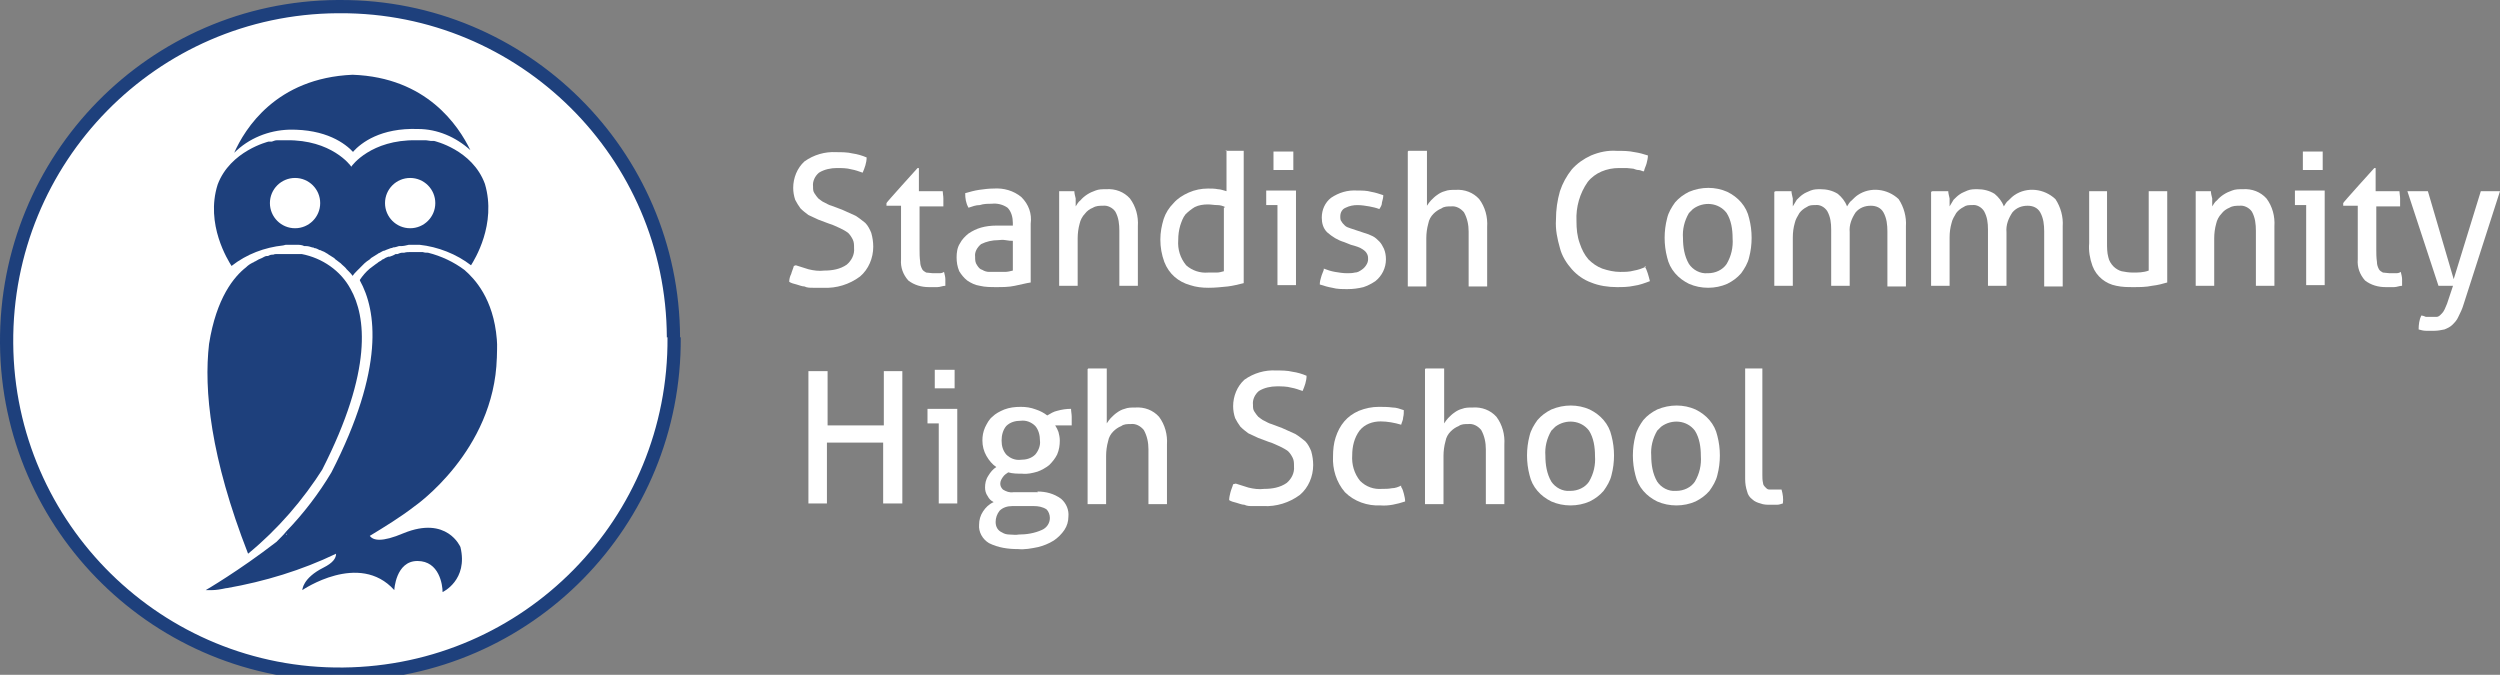 <?xml version="1.0" encoding="UTF-8"?>
<svg xmlns="http://www.w3.org/2000/svg" id="Layer_1" version="1.1" viewBox="0 0 377.9 102">
  <rect x="0" y="0" width="377.9" height="102" fill="#808080" stroke="none"/>
  <!-- Generator: Adobe Illustrator 29.2.0, SVG Export Plug-In . SVG Version: 2.1.0 Build 108)  -->
  <defs>
    <style>
      .st0 {
        stroke: #1e407c;
        stroke-width: 2px;
      }

      .st0, .st1 {
        fill: #fff;
      }

      .st2 {
        fill: #1e407c;
      }
    </style>
  </defs>
  <g id="Layer_1-2">
    <g id="Group_1443">
      <g id="Group_1440">
        <path id="Path_16345" class="st0" d="M101.9,51c.2,27.9-22.1,50.6-50,50.9S1.2,79.7,1,51.9C.8,24,23.1,1.2,51,1c.1,0,.3,0,.4,0,27.7-.1,50.3,22.3,50.4,50h0"></path>
        <path id="Path_16346" class="st2" d="M43.2,37h0c.5,0,1.1,0,1.6,0,.4,0,.8,0,1.2.2.1,0,.2,0,.3,0,.3,0,.6.1.9.2.1,0,.2,0,.3.1.3,0,.6.2.8.3,0,0,.2,0,.3.1.3.1.5.2.8.4,0,0,.2.1.3.2.3.2.5.3.8.5,0,0,.1.1.2.2.3.2.5.4.8.6,0,0,.1.1.2.2.2.2.5.4.7.7,0,0,.1.1.2.2.2.2.5.5.7.8h0s0,0,0,0c.2-.3.4-.5.7-.8,0,0,.1-.1.2-.2.2-.2.5-.5.7-.7,0,0,.1-.1.2-.2.2-.2.5-.4.8-.6,0,0,.1-.1.2-.2.3-.2.5-.3.8-.5,0,0,.2-.1.3-.2.3-.1.5-.3.8-.4,0,0,.2,0,.3-.1.3-.1.5-.2.8-.3.1,0,.2,0,.3-.1.3,0,.6-.1.9-.2.1,0,.2,0,.3,0,.4,0,.8-.1,1.2-.2.5,0,1.1,0,1.6,0h0c2.8.3,5.6,1.4,7.8,3.1.5-.8,3.9-6.2,2.1-12.3-1.9-5.2-7.7-6.5-7.7-6.5h0c-.1,0-.2,0-.3,0,0,0-.1,0-.2,0-.2,0-.5-.1-.8-.1,0,0-.2,0-.3,0-.4,0-.7,0-1.1,0-6.8-.1-9.7,3.8-9.8,4-.1-.2-3-4.1-9.8-4-.4,0-.7,0-1.1,0h-.3c-.3,0-.5.1-.8.2,0,0-.1,0-.2,0h-.3c0,0,0,0,0,0,0,0-5.8,1.4-7.7,6.5-1.9,6,1.6,11.5,2.1,12.3,2.3-1.8,5-2.8,7.8-3.1"></path>
        <path id="Path_16347" class="st2" d="M53.4,22.9c1.2-1.3,4.1-3.6,9.8-3.4,2.9,0,5.7,1.2,7.9,3.2-1.8-3.7-6.6-11-17.8-11.4-11.6.5-16.3,8.2-17.9,11.8,2.2-2.2,5.2-3.4,8.3-3.5,5.6-.1,8.5,2.1,9.7,3.4"></path>
        <path id="Path_16348" class="st2" d="M43.3,80.9s0,0,0,0v-.2c.1,0,.1,0,.1,0h0ZM75.1,54.3c0-1,.1-2,0-3-.5-6.2-3.4-9.2-4.9-10.5-1.6-1.2-3.5-2.1-5.5-2.6,0,0,0,0,0,0-.3,0-.5,0-.8-.1h0c-.3,0-.5,0-.8,0h-.2c-.3,0-.5,0-.8,0-.3,0-.7,0-1,.1,0,0-.2,0-.3,0-.2,0-.5.1-.7.2h-.3c-.3.2-.6.3-.9.4,0,0-.1,0-.2,0-.3.1-.5.2-.8.4-.1,0-.2.1-.3.2-.2.1-.4.2-.6.4,0,0-.2.1-.3.2-.3.2-.5.4-.8.6h0c-.6.5-1.1,1.1-1.5,1.7,0,0,0,0,0,.1,2.5,4.5,3.8,13.2-4.3,29-1.9,3.2-4.2,6.2-6.8,8.9h0c-.4.5-.9,1-1.5,1.6-5.7,4.4-10.7,7.3-10.7,7.3h1c0-.1,0,0,0,0,.5,0,1.2-.1,2.1-.3h.1c5.7-1,11.3-2.7,16.5-5.2,0,.7-.5,1.4-1.9,2.1-3.2,1.6-3.2,3.4-3.2,3.4,0,0,8.6-5.9,13.9,0,0,0,.2-4.4,3.5-4.4s3.8,3.6,3.8,4.7c0,0,3.9-1.8,2.7-6.8,0,0-2-4.8-8.6-2.1-3.3,1.4-4.6,1.1-5.1.4,2.3-1.4,4.6-2.8,6.8-4.5,0,0,12-8.3,12.4-22.4"></path>
        <path id="Path_16349" class="st2" d="M48.7,71c7.7-15.1,6.6-23.2,4.3-27.3-1.5-2.8-4.3-4.7-7.4-5.3,0,0,0,0,0,0,0,0-.1,0-.2,0h-.2s0,0-.1,0h-.2c-.3,0-.6,0-.9,0,0,0-.2,0-.3,0-.2,0-.4,0-.6,0,0,0-.2,0-.3,0-.2,0-.4,0-.6,0,0,0-.2,0-.3,0-.2,0-.4,0-.6.1,0,0-.1,0-.2,0-.2,0-.4.1-.6.2,0,0,0,0-.2,0-.2,0-.5.2-.7.3,0,0,0,0,0,0-.3.1-.7.3-1,.5h0c-.1,0-.3.2-.4.2,0,0,0,0,0,0h0c-.4.2-.7.4-1,.7-1.8,1.4-4.5,4.6-5.6,11.6-.8,6.9.2,17.1,5.9,31.7,4.5-3.7,8.3-8.1,11.4-13"></path>
        <path id="Path_16350" class="st1" d="M65.8,30.7c0,2.1-1.7,3.8-3.8,3.8s-3.8-1.7-3.8-3.8,1.7-3.8,3.8-3.8c2.1,0,3.8,1.7,3.8,3.8h0"></path>
        <path id="Path_16351" class="st1" d="M48.4,30.7c0,2.1-1.7,3.8-3.8,3.8s-3.8-1.7-3.8-3.8,1.7-3.8,3.8-3.8c2.1,0,3.8,1.7,3.8,3.8h0"></path>
      </g>
      <g id="Group_1441">
        <path id="Path_16352" class="st1" d="M120.3,40.1c.6.2,1.3.4,1.9.6.8.2,1.6.3,2.4.2,1.2,0,2.4-.2,3.4-.9.7-.6,1.2-1.5,1.1-2.5,0-.5,0-.9-.2-1.3-.2-.4-.4-.7-.7-1-.4-.3-.8-.5-1.2-.7-.5-.2-1-.5-1.7-.7l-1.6-.6c-.5-.2-1-.5-1.5-.7-.4-.3-.8-.6-1.2-1-.3-.4-.6-.9-.8-1.3-.2-.6-.3-1.2-.3-1.8,0-1.5.6-3,1.7-4,1.4-1,3.1-1.5,4.8-1.4.8,0,1.7,0,2.5.2.7.1,1.4.3,2.1.6,0,.8-.3,1.6-.6,2.3-.6-.2-1.1-.4-1.7-.5-.7-.2-1.5-.2-2.2-.2-.9,0-1.9.2-2.7.7-.6.5-1,1.3-.9,2.1,0,.4,0,.7.2,1,.2.3.4.6.6.8.3.2.6.5.9.6.4.2.7.4,1.1.5l1.6.6c.7.3,1.3.6,2,.9.5.3,1,.7,1.5,1.1.4.4.7,1,.9,1.5.2.7.3,1.4.3,2.1,0,1.7-.7,3.4-2,4.5-1.6,1.2-3.6,1.8-5.5,1.7-.6,0-1.1,0-1.6,0s-.9,0-1.3-.2c-.4,0-.8-.2-1.2-.3-.4-.1-.8-.2-1.1-.4,0-.4.1-.8.3-1.2.1-.4.3-.8.4-1.2h0Z"></path>
        <path id="Path_16353" class="st1" d="M136.2,31.1h-2.2v-.4c-.1,0,4.7-5.3,4.7-5.3h.2v3.5h3.6c0,.3.1.7.1,1.1,0,.2,0,.4,0,.6,0,.2,0,.4,0,.6h-3.6v6.5c0,.6,0,1.2.1,1.9,0,.4.1.7.3,1.1.1.2.4.4.6.5.3,0,.7.1,1,.1.3,0,.6,0,.9,0,.3,0,.5,0,.8-.2.1.4.2.8.2,1.1,0,.4,0,.7,0,1-.4,0-.8.2-1.2.2-.4,0-.9,0-1.3,0-1.1,0-2.2-.3-3.1-1-.8-.9-1.2-2-1.1-3.2v-8.1h0Z"></path>
        <path id="Path_16354" class="st1" d="M153.1,33.7c0-.8-.2-1.7-.8-2.3-.7-.5-1.6-.7-2.4-.6-.6,0-1.2,0-1.8.2-.6,0-1.1.2-1.7.4-.4-.7-.5-1.4-.5-2.2.7-.2,1.4-.4,2.1-.5.7-.1,1.5-.2,2.2-.2,1.5-.1,3,.3,4.2,1.3,1.1,1.1,1.6,2.5,1.4,4v8.9c-.7.1-1.4.3-2.4.5-.9.2-1.9.2-2.8.2-.8,0-1.7,0-2.5-.2-.7-.1-1.3-.4-1.9-.8-.5-.4-.9-.9-1.2-1.4-.3-.7-.4-1.4-.4-2.1,0-.7.1-1.5.5-2.1.3-.6.8-1.1,1.3-1.5.6-.4,1.2-.7,1.9-.9.7-.2,1.5-.3,2.3-.3.6,0,1.1,0,1.5,0s.7,0,1,0v-.5h0ZM153.1,36.4c-.3,0-.6,0-1.1-.1s-.8,0-1.1,0c-.9,0-1.8.2-2.6.6-.6.5-1,1.2-.9,1.9,0,.5,0,.9.3,1.3.2.3.4.6.8.7.3.2.7.3,1,.3.4,0,.7,0,1.1,0,.4,0,.9,0,1.3,0,.4,0,.8-.1,1.2-.2v-4.5h0Z"></path>
        <path id="Path_16355" class="st1" d="M160,28.9c.2,0,.4,0,.6,0s.4,0,.6,0c.2,0,.4,0,.6,0,.2,0,.4,0,.6,0,0,.3.1.7.2,1.1,0,.4,0,.8,0,1.2.2-.3.4-.7.7-.9.6-.7,1.4-1.2,2.3-1.5.5-.2,1-.2,1.6-.2,1.4-.1,2.7.4,3.6,1.4.9,1.2,1.3,2.7,1.2,4.2v9c-.2,0-.4,0-.7,0s-.5,0-.7,0-.4,0-.7,0c-.2,0-.5,0-.7,0v-8.3c0-1-.1-2-.6-2.9-.4-.6-1.2-1-1.9-.9-.5,0-1,0-1.5.3-.5.2-.9.5-1.2.9-.4.4-.7,1-.8,1.5-.2.7-.3,1.5-.3,2.2v7.2c-.2,0-.4,0-.7,0s-.5,0-.7,0-.4,0-.7,0c-.2,0-.5,0-.7,0v-14.3h0Z"></path>
        <path id="Path_16356" class="st1" d="M185.2,22.8c.2,0,.4,0,.7,0s.5,0,.7,0,.4,0,.7,0c.2,0,.5,0,.7,0v20c-.8.2-1.6.4-2.4.5-1,.1-1.9.2-2.9.2-1,0-1.9-.1-2.8-.4-1.8-.5-3.2-1.7-3.9-3.5-.4-1.1-.6-2.2-.6-3.4,0-1.1.2-2.1.5-3.1.3-.9.8-1.7,1.5-2.4.6-.7,1.4-1.2,2.3-1.6.9-.4,1.9-.6,2.9-.6.5,0,1,0,1.5.1.4,0,.9.2,1.3.3v-6.2h0ZM185.2,31.3c-.4-.2-.8-.3-1.2-.3-.5,0-.9-.1-1.4-.1-.7,0-1.4.1-2,.4-.5.3-1,.7-1.4,1.1-.4.5-.6,1.1-.8,1.7-.2.7-.3,1.4-.3,2.2-.1,1.4.3,2.7,1.2,3.8.9.8,2.1,1.2,3.3,1.1.4,0,.9,0,1.3,0,.4,0,.7-.1,1.1-.2v-9.6h0Z"></path>
        <path id="Path_16357" class="st1" d="M193.2,31h-1.8c0-.2,0-.3,0-.5,0-.2,0-.4,0-.6,0-.2,0-.4,0-.6,0-.2,0-.3,0-.5h4.5v14.3c-.2,0-.4,0-.7,0s-.5,0-.7,0-.4,0-.7,0c-.2,0-.5,0-.7,0v-12.1h0ZM192.5,25.7c0-.2,0-.5,0-.7,0-.3,0-.5,0-.7s0-.4,0-.7c0-.2,0-.5,0-.7.2,0,.5,0,.8,0s.5,0,.7,0,.4,0,.7,0c.3,0,.5,0,.8,0,0,.2,0,.5,0,.7,0,.3,0,.5,0,.7s0,.4,0,.7c0,.2,0,.5,0,.7-.2,0-.5,0-.7,0s-.5,0-.7,0-.5,0-.8,0-.5,0-.8,0h0Z"></path>
        <path id="Path_16358" class="st1" d="M200.1,40.6c.5.2,1.1.4,1.7.5.6.1,1.2.2,1.8.2.4,0,.8,0,1.2-.1.4,0,.7-.2,1-.4.3-.2.5-.4.7-.7.2-.3.3-.6.3-.9,0-.3,0-.6-.2-.9-.1-.2-.3-.4-.6-.6-.3-.2-.5-.3-.8-.4-.3-.1-.6-.2-1-.3l-1-.4c-1-.3-1.8-.8-2.6-1.5-.6-.6-.8-1.4-.8-2.2,0-1.2.5-2.3,1.4-3,1.2-.8,2.5-1.2,4-1.1.7,0,1.4,0,2.1.2.6.1,1.2.3,1.8.5,0,.4-.1.7-.2,1.1,0,.4-.2.7-.4,1-.5-.2-1-.3-1.5-.4-.6-.1-1.2-.2-1.8-.2-.6,0-1.2.1-1.8.4-.5.2-.8.7-.8,1.3,0,.3,0,.6.2.8.1.2.3.4.5.6.2.2.5.3.8.4.3.1.6.2.9.3l1.2.4c.4.1.9.3,1.3.5.4.2.7.5,1,.8.3.3.5.7.7,1.1.2.5.3,1,.3,1.6,0,1.3-.6,2.5-1.6,3.3-.6.4-1.2.7-1.8.9-.8.2-1.6.3-2.4.3-.8,0-1.6,0-2.3-.2-.6-.1-1.3-.3-1.9-.5,0-.4.1-.8.2-1.1.1-.4.3-.8.4-1.1h0Z"></path>
        <path id="Path_16359" class="st1" d="M212.9,22.8c.2,0,.4,0,.7,0s.5,0,.7,0,.4,0,.7,0c.2,0,.5,0,.7,0v8.3c.2-.3.4-.6.6-.8.3-.3.6-.6.9-.8.4-.3.8-.5,1.2-.6.5-.2,1-.2,1.6-.2,1.4-.1,2.7.4,3.6,1.4.9,1.2,1.3,2.7,1.2,4.2v9c-.2,0-.4,0-.7,0s-.5,0-.7,0-.4,0-.7,0c-.2,0-.5,0-.7,0v-8.3c0-1-.2-2-.7-2.9-.5-.6-1.2-1-2-.9-.5,0-1,0-1.4.3-.5.2-.9.5-1.2.8-.4.4-.7.9-.8,1.5-.2.7-.3,1.5-.3,2.2v7.3c-.2,0-.4,0-.7,0s-.5,0-.7,0-.4,0-.7,0c-.2,0-.5,0-.7,0v-20.4h0Z"></path>
        <path id="Path_16360" class="st1" d="M248.6,40.2c.4.7.6,1.5.8,2.3-.8.3-1.6.6-2.4.7-.9.2-1.8.2-2.6.2-1.3,0-2.7-.2-3.9-.7-1.1-.4-2.1-1.1-2.9-2-.8-.9-1.5-2-1.8-3.2-.4-1.4-.7-2.8-.6-4.3,0-1.5.2-2.9.6-4.3.4-1.2,1-2.3,1.8-3.3.8-.9,1.8-1.6,2.9-2.1,1.2-.5,2.5-.8,3.9-.7.9,0,1.8,0,2.7.2.7.1,1.4.3,2,.5,0,.4-.1.8-.2,1.2-.1.4-.3.7-.4,1.2-.3,0-.5-.2-.8-.2s-.5-.1-.8-.2c-.3,0-.7-.1-1-.1-.4,0-.8,0-1.2,0-1.8,0-3.6.7-4.7,2.1-1.2,1.7-1.8,3.8-1.7,5.9,0,1.2.1,2.3.5,3.4.3.9.7,1.7,1.3,2.4.6.6,1.3,1.1,2.1,1.4.9.3,1.8.5,2.7.5.7,0,1.4,0,2.1-.2.6-.1,1.2-.3,1.8-.6h0Z"></path>
        <path id="Path_16361" class="st1" d="M258.2,43.5c-1,0-2-.2-2.9-.6-.8-.4-1.5-.9-2.1-1.6-.6-.7-1-1.5-1.2-2.4-.5-1.9-.5-4,0-5.9.2-.9.7-1.7,1.2-2.4.6-.7,1.3-1.2,2.1-1.6,1.9-.8,4-.8,5.8,0,.8.4,1.5.9,2.1,1.6.6.7,1,1.5,1.2,2.4.5,1.9.5,4,0,5.9-.2.9-.7,1.7-1.2,2.4-.6.7-1.3,1.2-2.1,1.6-.9.4-1.9.6-2.9.6ZM258.2,41.3c1.1,0,2.2-.5,2.8-1.4.7-1.2,1-2.5.9-3.9,0-1.3-.2-2.7-.9-3.8-1.2-1.6-3.5-1.8-5.1-.6-.2.2-.4.4-.6.6-.7,1.2-1,2.5-.9,3.8,0,1.3.2,2.7.9,3.9.6.9,1.7,1.5,2.8,1.4h0Z"></path>
        <path id="Path_16362" class="st1" d="M268.4,28.9c.2,0,.4,0,.6,0s.4,0,.6,0c.2,0,.4,0,.6,0,.2,0,.4,0,.6,0,0,.3.1.6.2,1.1,0,.4,0,.8,0,1.2.2-.3.4-.7.6-1,.3-.3.6-.6.9-.8.4-.3.8-.4,1.2-.6.5-.2,1-.2,1.5-.2.9,0,1.8.2,2.6.7.6.5,1.1,1.1,1.4,1.9.2-.3.4-.7.7-.9.3-.3.6-.6.9-.8,1.9-1.3,4.5-1,6.2.6.8,1.2,1.2,2.7,1.1,4.1v9.1c-.2,0-.4,0-.7,0s-.5,0-.7,0-.4,0-.7,0c-.2,0-.5,0-.7,0v-8.3c0-1-.1-2-.6-2.9-.4-.7-1.1-1-1.9-1-.9,0-1.7.3-2.3,1-.6.9-1,1.9-.9,3v8.1c-.2,0-.4,0-.7,0s-.5,0-.7,0-.4,0-.7,0c-.2,0-.5,0-.7,0v-8.5c0-1-.1-1.9-.6-2.8-.4-.6-1.1-1-1.8-.9-.5,0-.9,0-1.3.3-.4.2-.8.5-1.1.9-.3.5-.6,1-.7,1.5-.2.7-.3,1.4-.3,2.2v7.3c-.2,0-.4,0-.7,0s-.5,0-.7,0-.4,0-.7,0c-.2,0-.5,0-.7,0v-14.2h0Z"></path>
        <path id="Path_16363" class="st1" d="M292.1,28.9c.2,0,.4,0,.6,0s.4,0,.6,0c.2,0,.4,0,.6,0,.2,0,.4,0,.6,0,0,.3.1.6.2,1.1,0,.4,0,.8,0,1.2.2-.3.4-.7.6-1,.3-.3.6-.6.9-.8.4-.3.8-.4,1.2-.6.5-.2,1-.2,1.5-.2.9,0,1.8.2,2.6.7.6.5,1.1,1.1,1.4,1.9.2-.3.4-.7.7-.9.3-.3.6-.6.9-.8,1.9-1.3,4.5-1,6.2.6.8,1.2,1.2,2.7,1.1,4.1v9.1c-.2,0-.4,0-.7,0s-.5,0-.7,0-.4,0-.7,0c-.2,0-.5,0-.7,0v-8.3c0-1-.1-2-.6-2.9-.4-.7-1.1-1-1.9-1-.9,0-1.7.3-2.3,1-.6.9-1,1.9-.9,3v8.1c-.2,0-.4,0-.7,0s-.5,0-.7,0-.4,0-.7,0c-.2,0-.5,0-.7,0v-8.5c0-1-.1-1.9-.6-2.8-.4-.6-1.1-1-1.8-.9-.5,0-.9,0-1.3.3-.4.2-.8.5-1.1.9-.3.5-.6,1-.7,1.5-.2.7-.3,1.4-.3,2.2v7.3c-.2,0-.4,0-.7,0s-.5,0-.7,0-.4,0-.7,0c-.2,0-.5,0-.7,0v-14.2h0Z"></path>
        <path id="Path_16364" class="st1" d="M315.7,28.9c.2,0,.4,0,.7,0s.5,0,.7,0,.4,0,.7,0c.2,0,.5,0,.7,0v7.8c0,.7,0,1.5.2,2.2.1.5.4,1,.8,1.4.3.3.8.6,1.2.7.5.1,1.1.2,1.7.2.8,0,1.6,0,2.4-.3v-12c.2,0,.4,0,.7,0s.5,0,.7,0,.4,0,.7,0,.5,0,.7,0v13.8c-.7.2-1.4.4-2.3.5-.9.2-1.9.2-2.8.2-.9,0-1.7,0-2.6-.2-1.6-.3-3-1.4-3.6-3-.4-1.1-.6-2.3-.5-3.4v-7.9h0Z"></path>
        <path id="Path_16365" class="st1" d="M331.8,28.9c.2,0,.4,0,.6,0s.4,0,.6,0c.2,0,.4,0,.6,0,.2,0,.4,0,.6,0,0,.3.1.7.2,1.1,0,.4,0,.8,0,1.2.2-.3.4-.7.7-.9.6-.7,1.4-1.2,2.3-1.5.5-.2,1-.2,1.6-.2,1.4-.1,2.7.4,3.6,1.4.9,1.2,1.3,2.7,1.2,4.2v9c-.2,0-.4,0-.7,0s-.5,0-.7,0-.4,0-.7,0c-.2,0-.5,0-.7,0v-8.3c0-1-.1-2-.6-2.9-.4-.6-1.2-1-1.9-.9-.5,0-1,0-1.5.3-.5.2-.9.5-1.2.9-.4.4-.7,1-.8,1.5-.2.7-.3,1.5-.3,2.2v7.2c-.2,0-.4,0-.7,0s-.5,0-.7,0-.4,0-.7,0c-.2,0-.5,0-.7,0v-14.3h0Z"></path>
        <path id="Path_16366" class="st1" d="M348.7,31h-1.8c0-.2,0-.3,0-.5,0-.2,0-.4,0-.6,0-.2,0-.4,0-.6,0-.2,0-.3,0-.5h4.5v14.3c-.2,0-.4,0-.7,0s-.5,0-.7,0-.4,0-.7,0c-.2,0-.5,0-.7,0v-12.1h0ZM348.1,25.7c0-.2,0-.5,0-.7,0-.3,0-.5,0-.7s0-.4,0-.7c0-.2,0-.5,0-.7.2,0,.5,0,.8,0s.5,0,.7,0,.4,0,.7,0c.3,0,.5,0,.8,0,0,.2,0,.5,0,.7,0,.3,0,.5,0,.7s0,.4,0,.7c0,.2,0,.5,0,.7-.2,0-.5,0-.7,0s-.5,0-.7,0-.5,0-.8,0-.5,0-.8,0h0Z"></path>
        <path id="Path_16367" class="st1" d="M356.4,31.1h-2.2v-.4c-.1,0,4.7-5.3,4.7-5.3h.2v3.5h3.6c0,.3.1.7.1,1.1,0,.2,0,.4,0,.6,0,.2,0,.4,0,.6h-3.6v6.5c0,.6,0,1.2.1,1.9,0,.4.1.7.3,1.1.1.2.4.4.6.5.3,0,.7.1,1,.1.3,0,.6,0,.9,0,.3,0,.5,0,.8-.2.1.4.2.8.2,1.1,0,.4,0,.7,0,1-.4,0-.8.2-1.2.2-.4,0-.9,0-1.3,0-1.1,0-2.2-.3-3.1-1-.8-.9-1.2-2-1.1-3.2v-8.1h0Z"></path>
        <path id="Path_16368" class="st1" d="M370.7,43.2c-.1,0-.3,0-.5,0s-.3,0-.5,0-.4,0-.6,0-.4,0-.5,0l-4.7-14.3c.2,0,.5,0,.8,0,.3,0,.5,0,.7,0s.5,0,.8,0c.3,0,.5,0,.8,0l3.9,13.3,4.1-13.3c.5,0,.9,0,1.4,0,.2,0,.4,0,.7,0,.3,0,.5,0,.8,0l-5.5,17.1c-.2.7-.5,1.3-.8,1.9-.2.5-.6.9-.9,1.2-.3.3-.7.5-1.2.7-.5.1-1,.2-1.5.2-.4,0-.8,0-1.3,0-.4,0-.7-.1-1.1-.2,0-.7.1-1.5.4-2.1.2,0,.5.1.7.2.3,0,.6,0,.9,0,.2,0,.5,0,.7,0,.2,0,.4-.1.6-.3.2-.2.4-.4.5-.6.2-.3.3-.7.5-1.1l.9-2.7h0Z"></path>
      </g>
      <g id="Group_1442">
        <path id="Path_16369" class="st1" d="M122.3,56.1c.2,0,.4,0,.7,0s.5,0,.7,0,.5,0,.7,0c.2,0,.5,0,.7,0v8.2h8.5v-8.2c.2,0,.4,0,.7,0s.5,0,.7,0,.5,0,.7,0c.2,0,.5,0,.7,0v20c-.2,0-.4,0-.7,0s-.5,0-.8,0-.5,0-.7,0c-.2,0-.5,0-.7,0v-9.2h-8.5v9.2c-.2,0-.4,0-.7,0s-.5,0-.7,0-.5,0-.7,0c-.2,0-.5,0-.7,0v-20h0Z"></path>
        <path id="Path_16370" class="st1" d="M142,64h-1.8c0-.2,0-.3,0-.5,0-.2,0-.4,0-.6,0-.2,0-.4,0-.6,0-.2,0-.3,0-.5h4.5v14.3c-.2,0-.4,0-.7,0s-.5,0-.7,0-.4,0-.7,0c-.2,0-.5,0-.7,0v-12.1h0ZM141.3,58.7c0-.2,0-.5,0-.7,0-.3,0-.5,0-.7s0-.4,0-.7c0-.2,0-.5,0-.7.2,0,.5,0,.8,0s.5,0,.7,0,.4,0,.7,0c.3,0,.5,0,.8,0,0,.2,0,.5,0,.7,0,.3,0,.5,0,.7s0,.4,0,.7c0,.2,0,.5,0,.7-.2,0-.5,0-.7,0s-.5,0-.7,0-.5,0-.8,0-.5,0-.8,0h0Z"></path>
        <path id="Path_16371" class="st1" d="M156.8,74.3c1.3,0,2.5.3,3.6,1.1.8.7,1.2,1.7,1.1,2.7,0,.7-.2,1.4-.6,2-.4.6-1,1.2-1.6,1.6-.8.5-1.6.8-2.4,1-1,.2-2,.4-3,.3-1.5,0-3-.2-4.4-.9-1-.6-1.6-1.7-1.5-2.8,0-.7.2-1.4.6-2,.4-.6.9-1.1,1.6-1.4-.4-.2-.7-.5-.9-.9-.3-.4-.4-.9-.4-1.3,0-.6.1-1.2.5-1.8.3-.5.7-1,1.2-1.3-.6-.4-1.1-1-1.5-1.7-.4-.7-.6-1.5-.6-2.3,0-.7.1-1.3.4-2,.3-.6.6-1.2,1.1-1.6.5-.5,1.1-.8,1.8-1.1.8-.3,1.6-.4,2.5-.4.8,0,1.5.1,2.3.4.6.2,1.2.5,1.7.9.5-.3,1-.6,1.5-.7.7-.2,1.4-.3,2.1-.3,0,.4.1.8.1,1.2,0,.2,0,.4,0,.6,0,.2,0,.4,0,.7h-2.5c.2.3.4.7.5,1,.1.4.2.8.2,1.3,0,.7-.1,1.4-.4,2.1-.3.6-.7,1.1-1.2,1.6-.5.4-1.2.8-1.8,1-.7.2-1.5.4-2.3.3-.7,0-1.4,0-2.1-.2-.3.2-.6.4-.8.7-.2.3-.4.6-.4,1,0,.3.1.6.4.9.5.3,1,.5,1.6.4h3.7c0,0,0,0,0,0ZM153,76.5c-.7,0-1.4.2-1.9.7-.4.5-.6,1.1-.6,1.7,0,.7.3,1.3,1,1.6.3.2.7.3,1.1.3.5,0,.9.1,1.4,0,1.2,0,2.4-.2,3.5-.7.7-.3,1.2-1,1.2-1.8,0-.5-.2-1-.5-1.3-.6-.4-1.3-.5-1.9-.5h-3.2c0,0,0,0,0,0ZM154.3,69.5c.8,0,1.6-.2,2.2-.8.5-.6.8-1.4.7-2.1,0-.8-.2-1.6-.7-2.2-.6-.6-1.4-.9-2.2-.8-.8,0-1.6.2-2.2.8-.5.6-.7,1.4-.7,2.2,0,.8.2,1.5.7,2.1.6.6,1.4.9,2.2.8h0Z"></path>
        <path id="Path_16372" class="st1" d="M164.5,55.7c.2,0,.4,0,.7,0s.5,0,.7,0,.4,0,.7,0c.2,0,.5,0,.7,0v8.3c.2-.3.4-.6.6-.8.3-.3.6-.6.9-.8.4-.3.8-.5,1.2-.6.5-.2,1-.2,1.6-.2,1.4-.1,2.7.4,3.6,1.4.9,1.2,1.3,2.7,1.2,4.2v9c-.2,0-.4,0-.7,0s-.5,0-.7,0-.4,0-.7,0c-.2,0-.5,0-.7,0v-8.3c0-1-.2-2-.7-2.9-.5-.6-1.2-1-2-.9-.5,0-1,0-1.4.3-.5.2-.9.5-1.2.8-.4.4-.7.9-.8,1.5-.2.7-.3,1.5-.3,2.2v7.3c-.2,0-.4,0-.7,0s-.5,0-.7,0-.4,0-.7,0c-.2,0-.5,0-.7,0v-20.4h0Z"></path>
        <path id="Path_16373" class="st1" d="M186.8,73.1c.6.2,1.3.4,1.9.6.8.2,1.6.3,2.4.2,1.2,0,2.4-.2,3.4-.9.7-.6,1.2-1.5,1.1-2.5,0-.5,0-.9-.2-1.3-.2-.4-.4-.7-.7-1-.4-.3-.8-.5-1.2-.7-.5-.2-1-.5-1.7-.7l-1.6-.6c-.5-.2-1-.5-1.5-.7-.4-.3-.8-.6-1.2-1-.3-.4-.6-.9-.8-1.3-.2-.6-.3-1.2-.3-1.8,0-1.5.6-3,1.7-4,1.4-1,3.1-1.5,4.8-1.4.8,0,1.7,0,2.5.2.7.1,1.4.3,2.1.6,0,.8-.3,1.6-.6,2.3-.6-.2-1.1-.4-1.7-.5-.7-.2-1.5-.2-2.2-.2-.9,0-1.9.2-2.7.7-.6.5-1,1.3-.9,2.1,0,.4,0,.7.2,1,.2.3.4.6.6.8.3.2.6.5.9.6.4.2.7.4,1.1.5l1.6.6c.7.3,1.3.6,2,.9.5.3,1,.7,1.5,1.1.4.4.7,1,.9,1.5.2.7.3,1.4.3,2.1,0,1.7-.7,3.4-2,4.5-1.6,1.2-3.6,1.8-5.5,1.7-.6,0-1.1,0-1.6,0s-.9,0-1.3-.2c-.4,0-.8-.2-1.2-.3-.4-.1-.8-.2-1.1-.4,0-.4.1-.8.2-1.2.1-.4.3-.8.4-1.2h0Z"></path>
        <path id="Path_16374" class="st1" d="M211.8,73.6c.2.3.3.6.4,1,.1.4.2.8.2,1.2-1.2.4-2.5.7-3.7.6-2,.1-4-.6-5.4-2-1.3-1.5-1.9-3.5-1.8-5.4,0-1,.1-2,.4-2.9.3-.9.7-1.7,1.3-2.4.6-.7,1.3-1.2,2.2-1.6,1-.4,2-.6,3-.6.7,0,1.4,0,2.1.1.6,0,1.1.2,1.7.4,0,.4,0,.7-.1,1.1,0,.4-.2.7-.3,1.1-1-.3-2.1-.5-3.1-.5-1.2,0-2.4.4-3.2,1.4-.8,1.1-1.1,2.4-1.1,3.7-.1,1.4.3,2.8,1.2,3.9.9.9,2.1,1.3,3.3,1.2.5,0,1,0,1.5-.1.5,0,1-.2,1.4-.4h0Z"></path>
        <path id="Path_16375" class="st1" d="M215.5,55.7c.2,0,.4,0,.7,0s.5,0,.7,0,.4,0,.7,0c.2,0,.5,0,.7,0v8.3c.2-.3.4-.6.6-.8.3-.3.6-.6.9-.8.4-.3.8-.5,1.2-.6.5-.2,1-.2,1.6-.2,1.4-.1,2.7.4,3.6,1.4.9,1.2,1.3,2.7,1.2,4.2v9c-.2,0-.4,0-.7,0s-.5,0-.7,0-.4,0-.7,0c-.2,0-.5,0-.7,0v-8.3c0-1-.2-2-.7-2.9-.5-.6-1.2-1-2-.9-.5,0-1,0-1.4.3-.5.2-.9.5-1.2.8-.4.4-.7.9-.8,1.5-.2.7-.3,1.5-.3,2.2v7.3c-.2,0-.4,0-.7,0s-.5,0-.7,0-.4,0-.7,0c-.2,0-.5,0-.7,0v-20.4h0Z"></path>
        <path id="Path_16376" class="st1" d="M237.4,76.4c-1,0-2-.2-2.9-.6-.8-.4-1.5-.9-2.1-1.6-.6-.7-1-1.5-1.2-2.4-.5-1.9-.5-4,0-5.9.2-.9.7-1.7,1.2-2.4.6-.7,1.3-1.2,2.1-1.6,1.9-.8,4-.8,5.8,0,.8.4,1.5.9,2.1,1.6.6.7,1,1.5,1.2,2.4.5,1.9.5,4,0,5.9-.2.9-.7,1.7-1.2,2.4-.6.7-1.3,1.2-2.1,1.6-.9.4-1.9.6-2.9.6ZM237.4,74.2c1.1,0,2.2-.5,2.8-1.4.7-1.2,1-2.5.9-3.9,0-1.3-.2-2.7-.9-3.8-1.2-1.6-3.5-1.8-5.1-.6-.2.2-.4.4-.6.6-.7,1.2-1,2.5-.9,3.8,0,1.3.2,2.7.9,3.9.6.9,1.7,1.5,2.8,1.4h0Z"></path>
        <path id="Path_16377" class="st1" d="M253.4,76.4c-1,0-2-.2-2.9-.6-.8-.4-1.5-.9-2.1-1.6-.6-.7-1-1.5-1.2-2.4-.5-1.9-.5-4,0-5.9.2-.9.7-1.7,1.2-2.4.6-.7,1.3-1.2,2.1-1.6,1.9-.8,4-.8,5.8,0,.8.4,1.5.9,2.1,1.6.6.7,1,1.5,1.2,2.4.5,1.9.5,4,0,5.9-.2.9-.7,1.7-1.2,2.4-.6.7-1.3,1.2-2.1,1.6-.9.4-1.9.6-2.9.6ZM253.4,74.2c1.1,0,2.2-.5,2.8-1.4.7-1.2,1-2.5.9-3.9,0-1.3-.2-2.7-.9-3.8-1.2-1.6-3.5-1.8-5.1-.6-.2.2-.4.4-.6.6-.7,1.2-1,2.5-.9,3.8,0,1.3.2,2.7.9,3.9.6.9,1.7,1.5,2.8,1.4h0Z"></path>
        <path id="Path_16378" class="st1" d="M263.6,55.7c.2,0,.4,0,.7,0s.5,0,.7,0,.4,0,.7,0c.2,0,.5,0,.7,0v16.1c0,.4,0,.8.1,1.2,0,.3.2.5.4.7.2.2.3.3.6.3.2,0,.5,0,.7,0,.2,0,.4,0,.6,0,.2,0,.4,0,.5,0,.2.7.3,1.4.2,2.1-.3.1-.6.2-.9.2-.4,0-.7,0-1,0-.5,0-1,0-1.5-.2-.4-.1-.9-.3-1.2-.6-.4-.3-.7-.7-.8-1.2-.2-.6-.3-1.2-.3-1.9v-16.7h0Z"></path>
      </g>
    </g>
  </g>
</svg>
